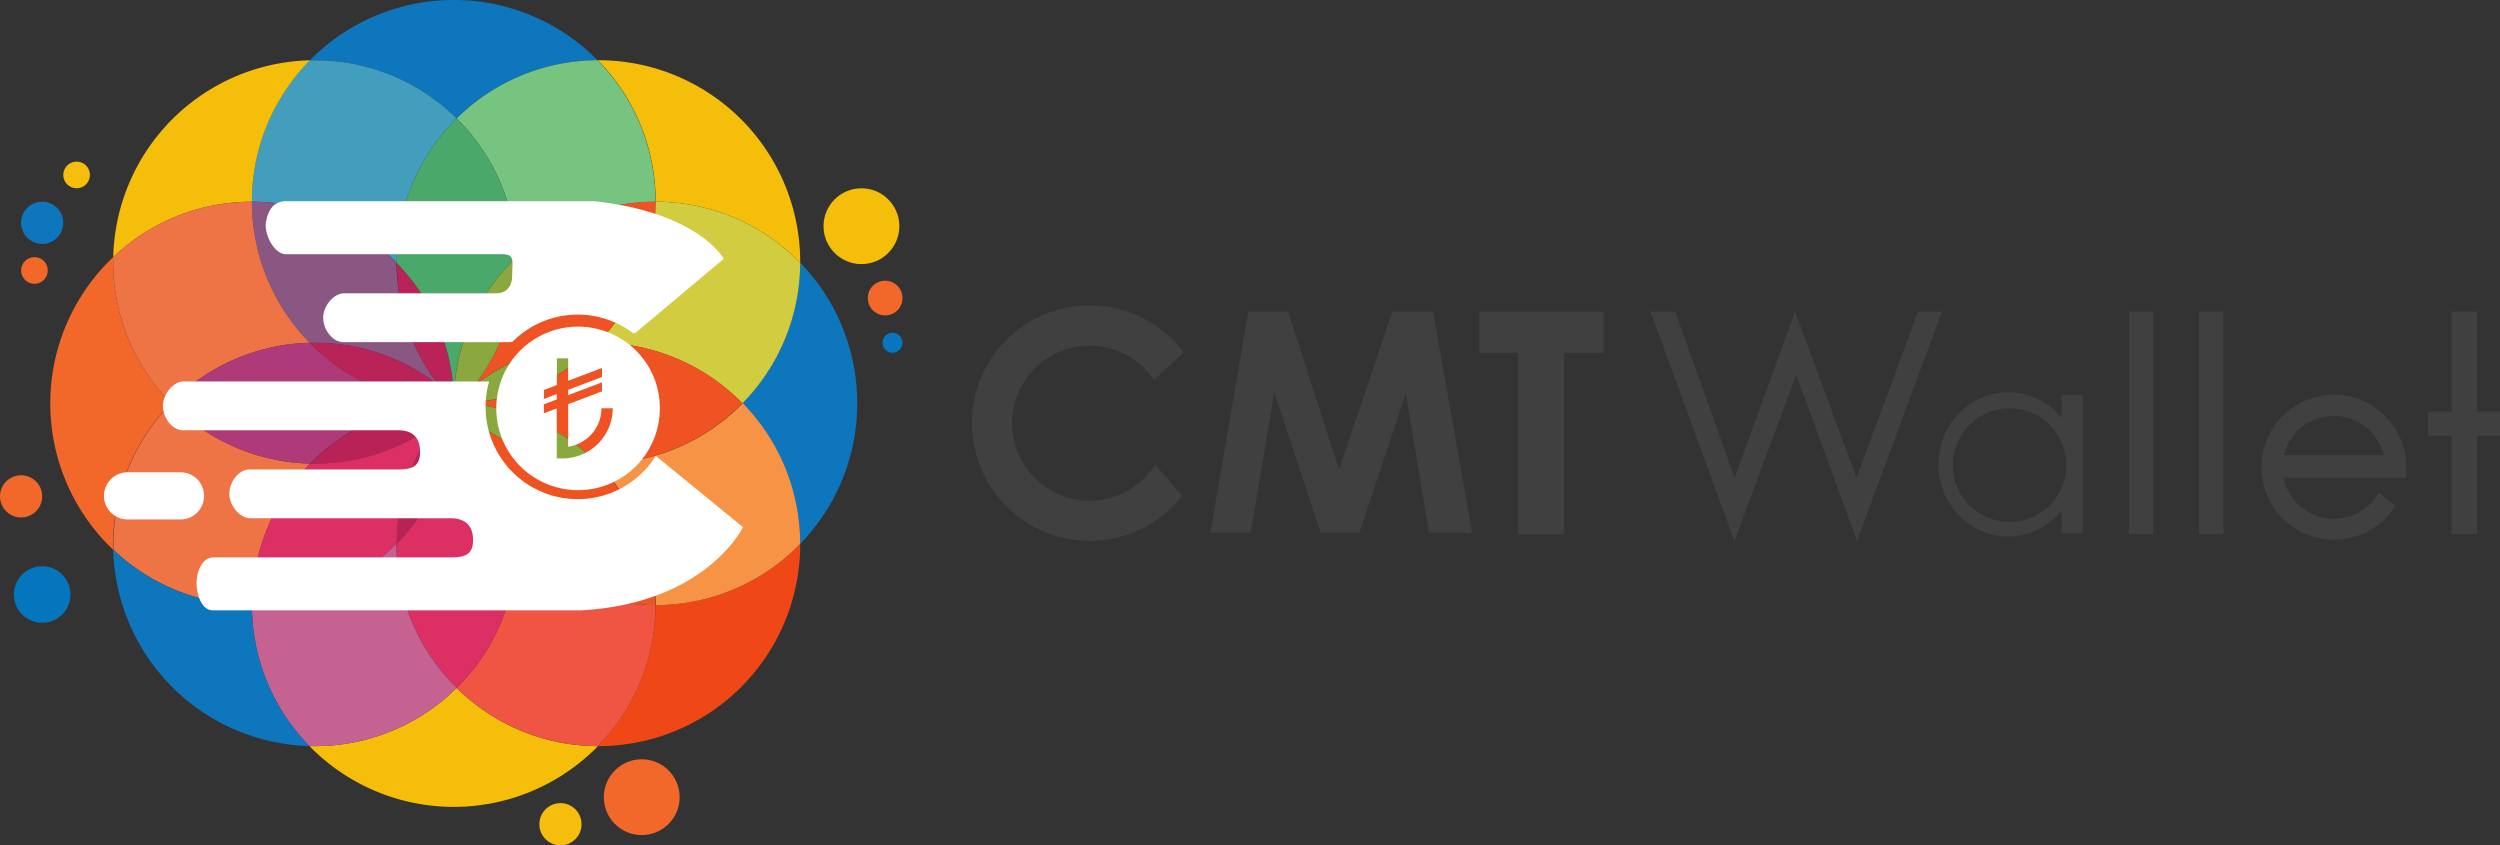<svg xmlns="http://www.w3.org/2000/svg" viewBox="0 0 605.35 204.69"><rect x="0" y="0" width="605.35" height="204.69" fill="#333333" stroke="none"/><defs><style>.cls-1{fill:#0e76bc;}.cls-2{fill:#f5be0b;}.cls-3{fill:#f2682a;}.cls-4{fill:#d1cc40;}.cls-5{fill:#f05323;}.cls-6{fill:#76c480;}.cls-7{fill:#439ebe;}.cls-8{fill:#8a5782;}.cls-9{fill:#ba2357;}.cls-10{fill:#49a86a;}.cls-11{fill:#ee7345;}.cls-12{fill:#8aa83d;}.cls-13{fill:#ef4715;}.cls-14{fill:#f79345;}.cls-15{fill:#f05322;}.cls-16{fill:#f05443;}.cls-17{fill:#af3a7a;}.cls-18{fill:#b82256;}.cls-19{fill:#dc2f64;}.cls-20{fill:#c66291;}.cls-21{fill:#f26829;}.cls-22{fill:#0476be;}.cls-23{fill:#f5be0c;}.cls-24{fill:#0876be;}.cls-25{fill:#fff;}.cls-26{fill:#404041;}</style></defs><title>CMT-Wallet</title><g id="Layer_2" data-name="Layer 2"><g id="Layer_1-2" data-name="Layer 1"><path class="cls-1" d="M144.69,14.58a48.69,48.69,0,0,0-34.11,14.11A48.67,48.67,0,0,0,76.25,14.58c-.4,0-.8,0-1.2,0a48.85,48.85,0,0,1,69.64,0Z"/><path class="cls-1" d="M111.1,97.63l0,0s0,0-.06,0l-1,0h-.24v-.25a46.25,46.25,0,0,1-3.57-4.09c1.23,1,2.42,2,3.55,3.06l0,0,.69.67a49.4,49.4,0,0,1,4.28-3.76A47.89,47.89,0,0,1,111.1,97.63Z"/><path class="cls-2" d="M111.17,97.7a.57.57,0,0,0-.13,0l-.93,0h-.24v.14a46,46,0,0,0-3.55,4.09c1.22-1,2.41-2,3.53-3l0,0,.69-.67a50.76,50.76,0,0,0,4.26,3.75A45.91,45.91,0,0,0,111.17,97.7Z"/><path class="cls-2" d="M144.79,180.67a48.82,48.82,0,0,1-69.85,0l1.31,0a48.66,48.66,0,0,0,34.33-14.1A48.67,48.67,0,0,0,144.79,180.67Z"/><path class="cls-3" d="M27.4,131.83c0,.43,0,.86,0,1.29a48.83,48.83,0,0,1,0-70.86c0,.38,0,.77,0,1.16a48.68,48.68,0,0,0,14,34.21A48.66,48.66,0,0,0,27.4,131.83Z"/><path class="cls-3" d="M109.87,97.82c0,.35,0,.7,0,1-1.12,1.07-2.31,2.09-3.53,3A46,46,0,0,1,109.87,97.82Z"/><path class="cls-3" d="M109.87,97.43a46.25,46.25,0,0,1-3.57-4.09c1.23,1,2.42,2,3.55,3.06C109.86,96.74,109.87,97.08,109.87,97.43Z"/><path class="cls-1" d="M109.89,96.43c0,.33,0,.67,0,1v.25H110a.12.12,0,0,1,0-.05c.17-.18.34-.36.52-.53Zm.69.67c.18.17.36.35.52.53a47.89,47.89,0,0,0,3.76-4.29A49.4,49.4,0,0,0,110.58,97.1Zm.55.56,0,0a47.89,47.89,0,0,0,3.76-4.29,49.4,49.4,0,0,0-4.28,3.76l-.69-.67c0,.33,0,.67,0,1v.39c0,.34,0,.68,0,1l.69-.67a50.76,50.76,0,0,0,4.26,3.75,45.91,45.91,0,0,0-3.67-4.21A.08.08,0,0,0,111.13,97.66Z"/><path class="cls-1" d="M207.56,97.68a48.67,48.67,0,0,1-13.8,34,48.6,48.6,0,0,0-14-34.07,48.66,48.66,0,0,0,14-34A48.64,48.64,0,0,1,207.56,97.68Z"/><path class="cls-2" d="M109.89,96.43l0,0c-1.13-1.08-2.32-2.1-3.55-3.06a46.25,46.25,0,0,0,3.57,4.09h0a1.7,1.7,0,0,0,.19.19c.17-.18.34-.36.52-.53Zm.69.67c.18.17.36.35.52.53a47.89,47.89,0,0,0,3.76-4.29A49.4,49.4,0,0,0,110.58,97.1Zm-.69-.67,0,0c-1.13-1.08-2.32-2.1-3.55-3.06a46.25,46.25,0,0,0,3.57,4.09h0a1.7,1.7,0,0,0,.19.19c.17-.18.34-.36.52-.53Zm0,0,0,0c-1.13-1.08-2.32-2.1-3.55-3.06a46.25,46.25,0,0,0,3.57,4.09h0a1.7,1.7,0,0,0,.19.19c.17-.18.34-.36.52-.53Zm0,0,0,0c-1.13-1.08-2.32-2.1-3.55-3.06a46.25,46.25,0,0,0,3.57,4.09h0a1.7,1.7,0,0,0,.19.19c.17-.18.34-.36.52-.53Zm1.24,1.23,0,0a47.89,47.89,0,0,0,3.76-4.29,49.4,49.4,0,0,0-4.28,3.76l-.69-.67,0,0c-1.13-1.08-2.32-2.1-3.55-3.06a46.25,46.25,0,0,0,3.57,4.09h0a1.7,1.7,0,0,0,.19.19l0,.05h0l.47.48a50.76,50.76,0,0,0,4.26,3.75,45.91,45.91,0,0,0-3.67-4.21A.08.08,0,0,0,111.13,97.66Z"/><path class="cls-2" d="M193.76,63.42v.25a48.69,48.69,0,0,0-35-14.83,48.73,48.73,0,0,0-14-34.26h.23A48.84,48.84,0,0,1,193.76,63.42Z"/><path class="cls-4" d="M193.76,63.67a48.66,48.66,0,0,1-14,34A48.64,48.64,0,0,0,144.92,83h-.14a48.7,48.7,0,0,0,13.93-34.15A48.69,48.69,0,0,1,193.76,63.67Z"/><path class="cls-5" d="M158.71,48.84A48.7,48.7,0,0,1,144.78,83a48.6,48.6,0,0,0-29.9,10.33,48.72,48.72,0,0,0,10.21-29.9c0-.38,0-.76,0-1.14A48.65,48.65,0,0,1,158.71,48.84Z"/><path class="cls-6" d="M158.71,48.84a48.65,48.65,0,0,0-33.64,13.44,48.6,48.6,0,0,0-14.49-33.59,48.69,48.69,0,0,1,34.11-14.11A48.73,48.73,0,0,1,158.71,48.84Z"/><path class="cls-7" d="M110.58,28.69A48.66,48.66,0,0,0,96.07,63.42v.25A48.65,48.65,0,0,0,61,48.84a48.66,48.66,0,0,1,14-34.24c.4,0,.8,0,1.2,0A48.67,48.67,0,0,1,110.58,28.69Z"/><path class="cls-8" d="M106.28,93.32A48.6,48.6,0,0,0,76.25,83L75,83A48.62,48.62,0,0,1,61,48.84a48.65,48.65,0,0,1,35,14.83h0A48.72,48.72,0,0,0,106.28,93.32Z"/><path class="cls-9" d="M109.85,96.4c-1.13-1.08-2.32-2.1-3.55-3.06,0,0,0,0,0,0A48.72,48.72,0,0,1,96.07,63.68,48.56,48.56,0,0,1,109.85,96.4Z"/><path class="cls-10" d="M125.07,62.28a48.66,48.66,0,0,0-15.18,34.15l0,0A48.56,48.56,0,0,0,96.07,63.68v-.26a48.66,48.66,0,0,1,14.51-34.73A48.6,48.6,0,0,1,125.07,62.28Z"/><path class="cls-2" d="M75.05,14.6A48.66,48.66,0,0,0,61,48.84,48.61,48.61,0,0,0,27.42,62.26,48.82,48.82,0,0,1,75.05,14.6Z"/><path class="cls-11" d="M75,83a48.63,48.63,0,0,0-33.6,14.62,48.68,48.68,0,0,1-14-34.21c0-.39,0-.78,0-1.16A48.61,48.61,0,0,1,61,48.84,48.62,48.62,0,0,0,75,83Z"/><path class="cls-12" d="M125.09,63.42a48.72,48.72,0,0,1-10.21,29.9l0,0a49.4,49.4,0,0,0-4.28,3.76l-.69-.67a48.66,48.66,0,0,1,15.18-34.15C125.09,62.66,125.09,63,125.09,63.42Z"/><path class="cls-2" d="M114.86,93.34a47.89,47.89,0,0,1-3.76,4.29l0,0,0,0c-.15.16-.3.31-.46.46l-.69.67,0,0c-1.12,1.07-2.31,2.09-3.53,3a46,46,0,0,1,3.55-4.09v-.39a46.25,46.25,0,0,1-3.57-4.09c1.23,1,2.42,2,3.55,3.06l0,0,.69.67A49.4,49.4,0,0,1,114.86,93.34Z"/><path class="cls-5" d="M111.13,97.66l0,0a47.89,47.89,0,0,0,3.76-4.29,49.4,49.4,0,0,0-4.28,3.76c-.18.17-.35.35-.52.53a.12.12,0,0,0,0,.05,1.85,1.85,0,0,0-.14.14,46,46,0,0,0-3.55,4.09c1.22-1,2.41-2,3.53-3l0,0,.69-.67a50.76,50.76,0,0,0,4.26,3.75,45.91,45.91,0,0,0-3.67-4.21A.08.08,0,0,0,111.13,97.66Z"/><path class="cls-13" d="M193.76,131.7v.13a48.84,48.84,0,0,1-48.84,48.84h-.13a48.69,48.69,0,0,0,13.92-34.15A48.72,48.72,0,0,0,193.76,131.7Z"/><path class="cls-14" d="M193.76,131.7a48.72,48.72,0,0,1-35,14.82,48.68,48.68,0,0,0-14-34.25h.24a48.64,48.64,0,0,0,34.85-14.64A48.6,48.6,0,0,1,193.76,131.7Z"/><path class="cls-5" d="M179.77,97.63a48.64,48.64,0,0,1-34.85,14.64h-.24A48.64,48.64,0,0,0,111.17,97.7a.08.08,0,0,0,0,0A48.63,48.63,0,0,0,144.78,83h.14A48.64,48.64,0,0,1,179.77,97.63Z"/><path class="cls-12" d="M144.78,83a48.63,48.63,0,0,1-33.65,14.67l0,0a47.89,47.89,0,0,0,3.76-4.29l0,0A48.6,48.6,0,0,1,144.78,83Z"/><path class="cls-12" d="M144.68,112.27a48.59,48.59,0,0,1-29.82-10.35s0,0,0,0a45.91,45.91,0,0,0-3.67-4.21A48.64,48.64,0,0,1,144.68,112.27Z"/><path class="cls-15" d="M125.07,133.09c0-.42,0-.84,0-1.26a48.62,48.62,0,0,0-10.23-29.91,48.59,48.59,0,0,0,29.82,10.35,48.68,48.68,0,0,1,14,34.25A48.69,48.69,0,0,1,125.07,133.09Z"/><path class="cls-16" d="M158.71,146.52a48.69,48.69,0,0,1-13.92,34.15,48.67,48.67,0,0,1-34.21-14.1,48.68,48.68,0,0,0,14.49-33.48A48.69,48.69,0,0,0,158.71,146.52Z"/><path class="cls-11" d="M75.08,112.25a48.66,48.66,0,0,0-14,34.27,48.68,48.68,0,0,1-33.61-13.4c0-.43,0-.86,0-1.29a48.66,48.66,0,0,1,14-34.2A48.59,48.59,0,0,0,75.08,112.25Z"/><path class="cls-17" d="M109.87,97.68a48.61,48.61,0,0,0-34.78,14.57h0A48.59,48.59,0,0,1,41.39,97.63,48.63,48.63,0,0,1,75,83,48.62,48.62,0,0,0,109.87,97.68Z"/><path class="cls-18" d="M109.87,97.68v.14a46,46,0,0,0-3.55,4.09s0,0,0,0a48.55,48.55,0,0,1-30,10.35c-.39,0-.77,0-1.16,0A48.61,48.61,0,0,1,109.87,97.68Z"/><path class="cls-9" d="M109.87,97.43v.25A48.62,48.62,0,0,1,75,83l1.26,0a48.6,48.6,0,0,1,30,10.33s0,0,0,0A46.25,46.25,0,0,0,109.87,97.43Z"/><path class="cls-18" d="M109.85,98.86A48.68,48.68,0,0,1,96.07,131.7a48.6,48.6,0,0,1,10.23-29.78s0,0,0,0C107.54,101,108.73,99.93,109.85,98.86Z"/><path class="cls-12" d="M125.09,131.83c0,.42,0,.84,0,1.26a48.64,48.64,0,0,1-15.18-34.26l.69-.67a50.76,50.76,0,0,0,4.26,3.75s0,0,0,0A48.62,48.62,0,0,1,125.09,131.83Z"/><path class="cls-19" d="M125.07,133.09a48.68,48.68,0,0,1-14.49,33.48,48.7,48.7,0,0,1-14.51-34.74v-.13a48.68,48.68,0,0,0,13.78-32.84l0,0A48.64,48.64,0,0,0,125.07,133.09Z"/><path class="cls-19" d="M106.3,101.92A48.6,48.6,0,0,0,96.07,131.7a48.68,48.68,0,0,1-35,14.82,48.66,48.66,0,0,1,14-34.27h0c.39,0,.77,0,1.16,0A48.55,48.55,0,0,0,106.3,101.92Z"/><path class="cls-20" d="M110.58,166.57a48.66,48.66,0,0,1-34.33,14.1l-1.31,0A48.65,48.65,0,0,1,61,146.52a48.68,48.68,0,0,0,35-14.82v.13A48.7,48.7,0,0,0,110.58,166.57Z"/><path class="cls-1" d="M74.94,180.65a48.83,48.83,0,0,1-47.52-47.53A48.68,48.68,0,0,0,61,146.52,48.65,48.65,0,0,0,74.94,180.65Z"/><circle class="cls-1" cx="10.21" cy="53.95" r="5.11"/><circle class="cls-2" cx="18.55" cy="42.36" r="3.23"/><circle class="cls-21" cx="8.34" cy="65.49" r="3.23"/><circle class="cls-22" cx="10.21" cy="143.95" r="6.85"/><circle class="cls-3" cx="5.11" cy="120.19" r="5.11"/><circle class="cls-23" cx="135.71" cy="199.58" r="5.11"/><circle class="cls-3" cx="155.39" cy="193.03" r="9.18"/><circle class="cls-2" cx="208.59" cy="54.77" r="9.18"/><circle class="cls-3" cx="214.33" cy="72.17" r="4.2"/><circle class="cls-24" cx="216.11" cy="82.99" r="2.42"/><path class="cls-25" d="M49.41,120.08a5.68,5.68,0,0,1-5.7,5.7l-12.79,0a5.71,5.71,0,0,1-3-10.59,5.57,5.57,0,0,1,3-.83H43.71A5.68,5.68,0,0,1,49.41,120.08Z"/><path class="cls-25" d="M179.91,127.65s-8.89,18.46-39.18,20.14H51.52c-2.88,0-4.16-4.45-3.89-7.38.23-2.56,1.52-5.44,4.08-5.44h57.58c3.51,0,5.34-.86,5.25-4.39s-2.08-5.09-5.51-5.09H60.64c-2.56,0-4.84-2.88-5.08-5.43-.27-2.93,2-6.39,4.9-6.39l36,0c3.45,0,5.25-.8,5.25-4.26s-1.8-5.22-5.25-5.22H44.36c-2.88,0-5.16-3.46-4.89-6.4.24-2.55,2.52-5.43,5.08-5.43h73.9a22.08,22.08,0,0,0-.87,6.18,22.31,22.31,0,0,0,41.22,11.85Z"/><path class="cls-25" d="M175.24,62.67l-21.45,18-.48,0a22.28,22.28,0,0,0-29.25,2.12l-.88.06h-40c-2.87,0-5.17-3.47-4.9-6.4.24-2.55,2.53-5.43,5.09-5.43h36.77c2.72,0,3.86-1.94,3.88-4.25,0-3.57.76-5.22-2.46-5.22H69.25c-2.72,0-4.91-4.2-4.91-6.92,0-1.78.94-4.34,2.35-5.2v0a4.92,4.92,0,0,1,2.56-.71h74q.3,0,.6,0C169.28,51.46,175.24,62.67,175.24,62.67Z"/><path class="cls-25" d="M149.18,81.36a19.8,19.8,0,1,0,10.59,17.52A19.61,19.61,0,0,0,149.18,81.36Zm-13,29.64h-1.37V98.9l-3.12,1.18,0,0V97.9l3.14-1.19V95.42l-3.12,1.18,0-.06V94.42l3.14-1.19V86.77h2.73V92.2l8.19-3.1v2.19l-8.19,3.1v1.29l8.19-3.09v2.18l-8.19,3.1v10.3a9.44,9.44,0,0,0,8.06-9.32h2.73A12.16,12.16,0,0,1,136.16,111Z"/><path class="cls-26" d="M279.68,112.51l6.6,7.52a28.5,28.5,0,1,1,.33-34.73L279.41,92a18.77,18.77,0,1,0,.27,20.54Z"/><line class="cls-26" x1="286.61" y1="120.4" x2="286.28" y2="120.03"/><polygon class="cls-26" points="293.09 128.98 302.26 75.46 311.92 75.46 324.24 113.7 337.14 75.46 347 75.46 356.46 128.98 346.02 128.98 340.4 95.27 329.16 128.98 319.8 128.98 308.56 94.97 302.85 128.98 293.09 128.98"/><polygon class="cls-26" points="388.3 75.46 388.3 85.41 378.74 85.41 378.74 129.43 367.6 129.43 367.6 85.41 358.24 85.41 358.24 75.46 388.3 75.46"/><polygon class="cls-26" points="399.66 75.46 405.63 75.46 420.03 115.71 434.66 75.46 449.55 115.71 464.43 75.46 470.22 75.46 449.67 130.96 434.94 90.77 419.97 130.96 399.66 75.46"/><path class="cls-26" d="M499.21,95.69v5.57A16.63,16.63,0,0,0,486.26,95c-9.33,0-16.89,7.81-16.89,17.44s7.56,17.45,16.89,17.45a16.66,16.66,0,0,0,12.95-6.23v5.44h5.11V95.69Zm0,22.44a13.75,13.75,0,1,1,0-11,13.93,13.93,0,0,1,0,11Z"/><rect class="cls-26" x="515.49" y="75.46" width="5.89" height="53.88"/><rect class="cls-26" x="532.47" y="75.46" width="5.89" height="53.88"/><path class="cls-26" d="M582.52,110.68a3.11,3.11,0,0,0-.07-.44A17.55,17.55,0,1,0,580,122.48l-4-3.25a12.46,12.46,0,0,1-23.09-3.56h29.59a17.31,17.31,0,0,0,0-5ZM553,110.24a12.45,12.45,0,0,1,24.21,0Z"/><polygon class="cls-26" points="605.35 99.65 605.35 105.48 599.8 105.48 599.8 129.34 593.65 129.34 593.65 105.48 587.93 105.48 587.93 99.65 593.65 99.65 593.65 75.47 599.8 75.47 599.8 99.65 605.35 99.65"/></g></g></svg>